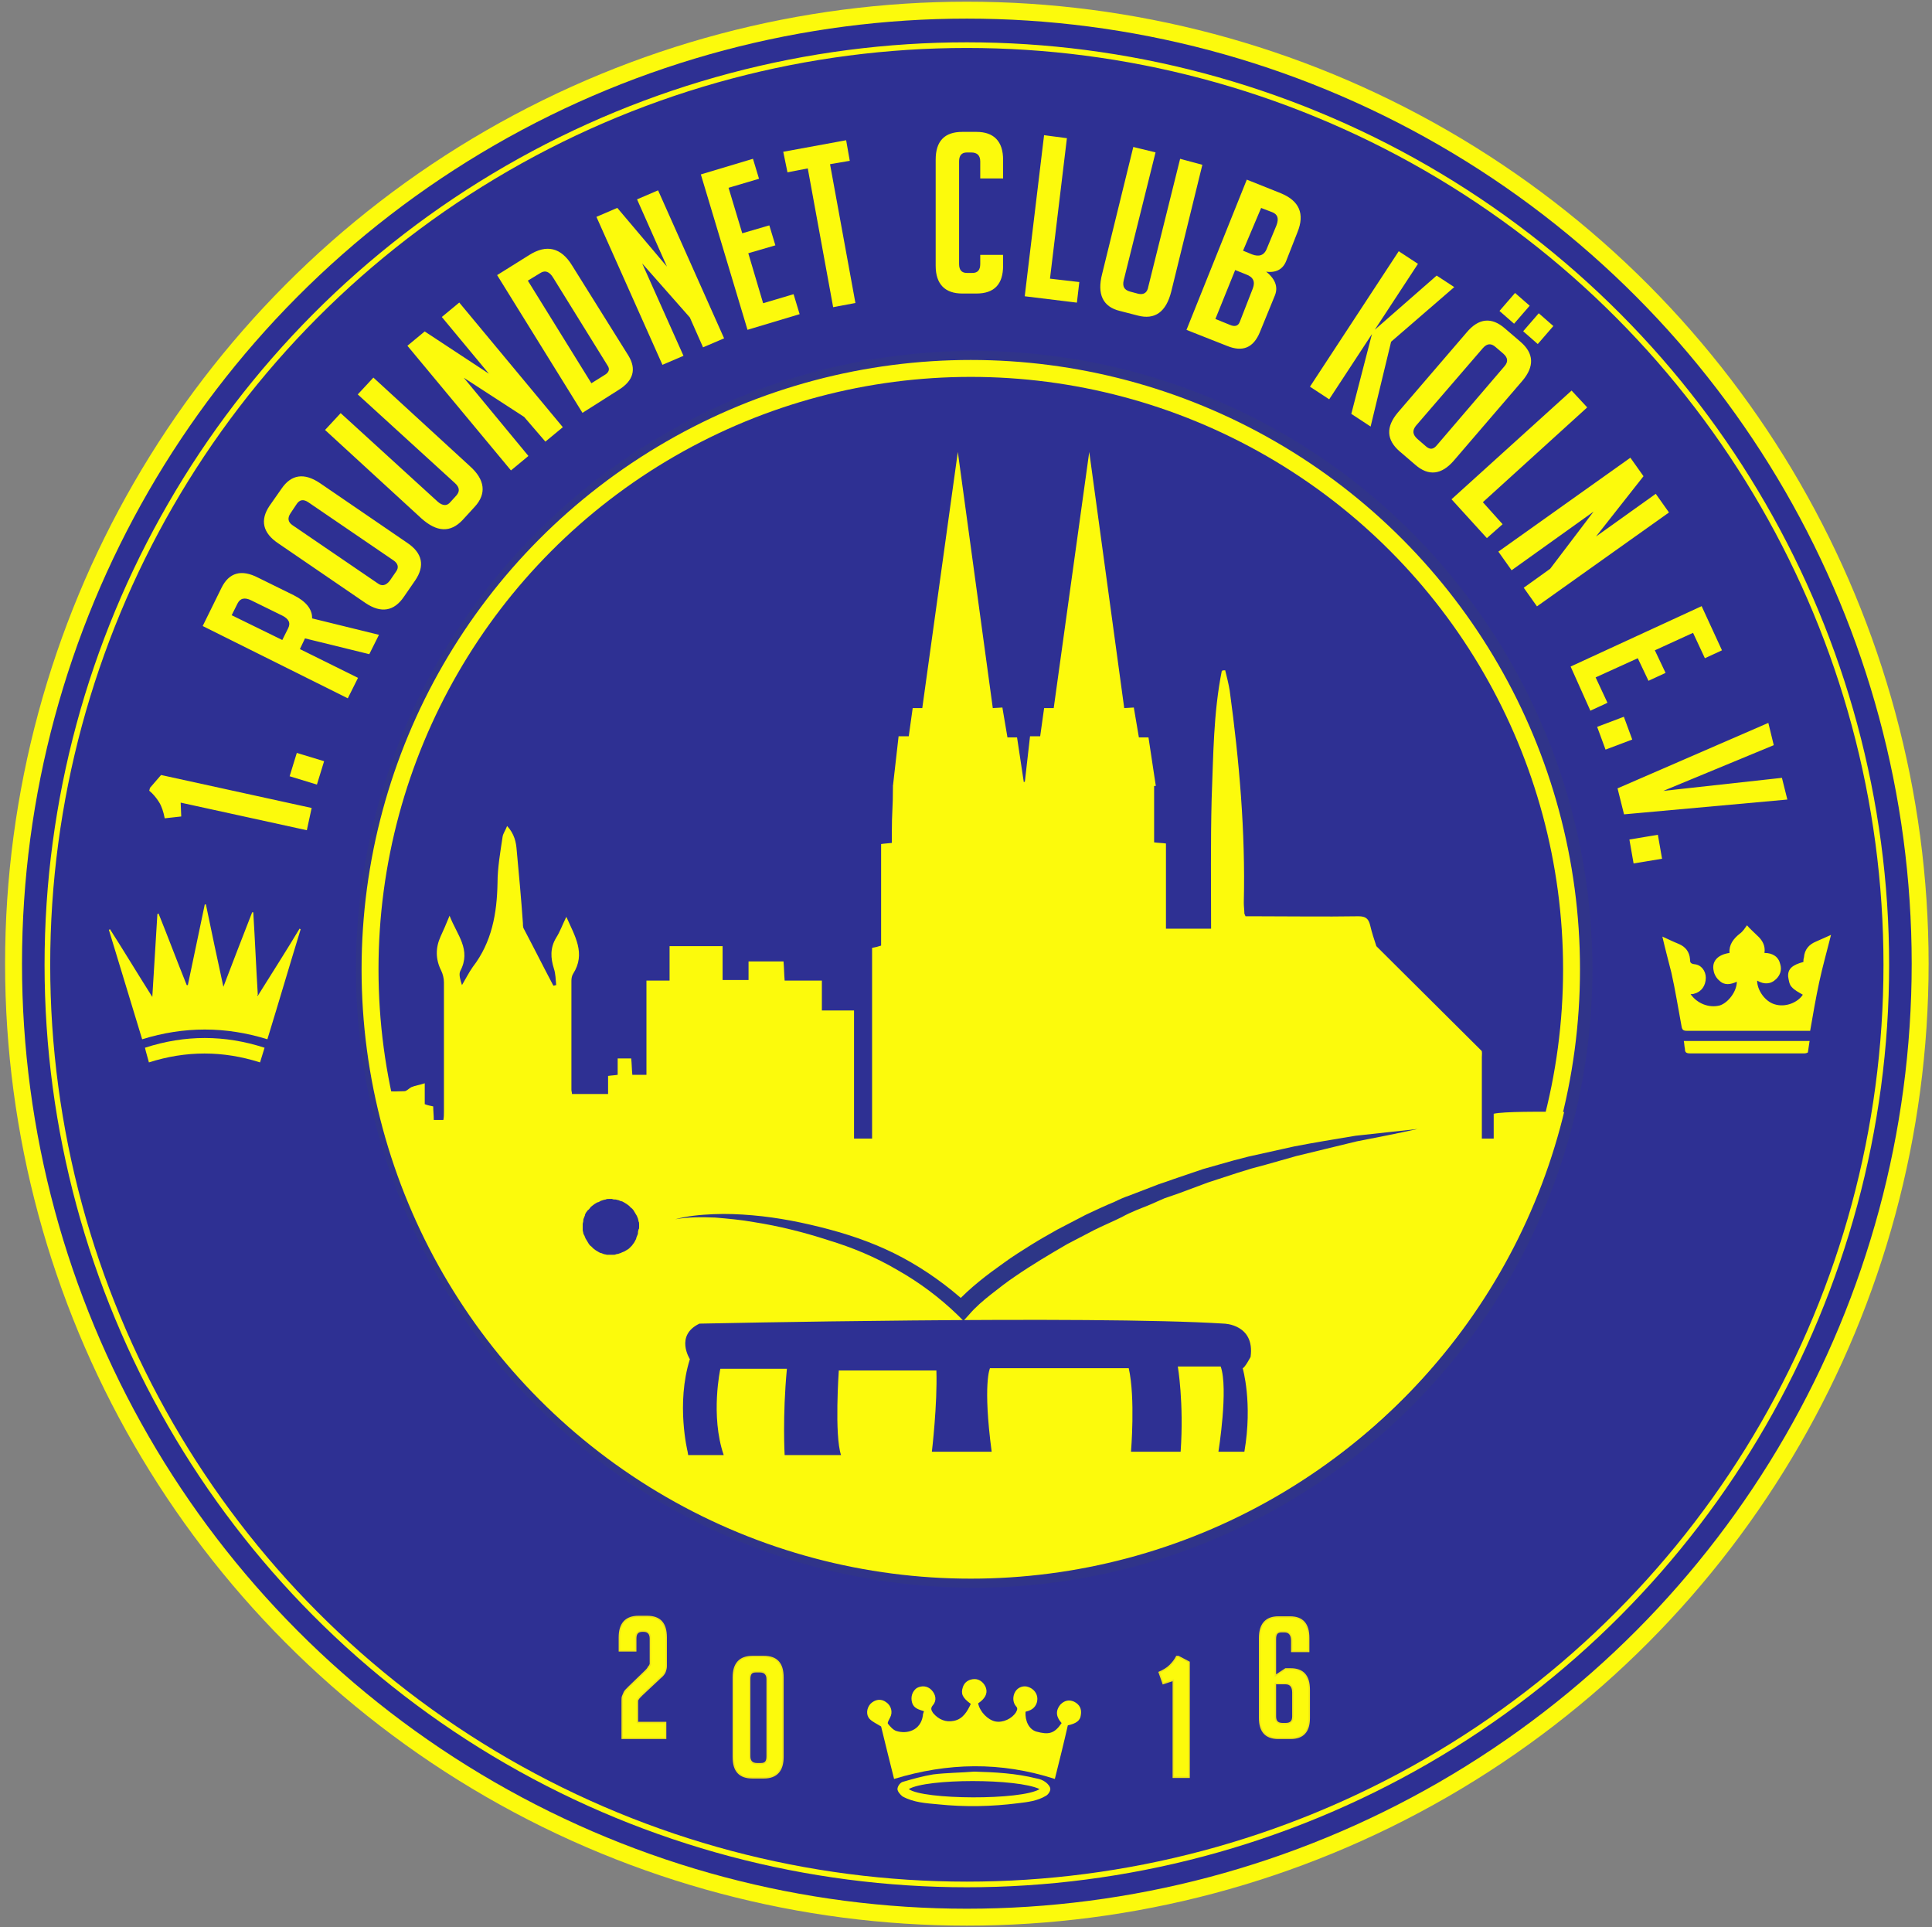 <?xml version="1.0" encoding="utf-8"?>
<!-- Generator: Adobe Illustrator 25.0.1, SVG Export Plug-In . SVG Version: 6.00 Build 0)  -->
<svg version="1.1" id="Ebene_1" xmlns="http://www.w3.org/2000/svg" xmlns:xlink="http://www.w3.org/1999/xlink" x="0px" y="0px"
	 width="342.5px" height="341.6px" viewBox="0 0 342.5 341.6" style="enable-background:new 0 0 342.5 341.6;" xml:space="preserve"
	>
<rect x="0" y="0" width="342.5" height="341.6" fill="#808080" stroke="none"/>
<style type="text/css">
	.st0{fill:#2E3093;stroke:#FCFA0C;stroke-width:3;stroke-miterlimit:10;}
	.st1{fill:#2E3093;stroke:#30348A;stroke-width:3;stroke-miterlimit:10;}
	.st2{fill:none;stroke:#FCFA0C;stroke-miterlimit:10;}
	.st3{fill:#FCFA0C;stroke:#FCFA0C;stroke-width:0.25;stroke-miterlimit:10;}
	.st4{fill:#2E3093;}
	.st5{fill:#FCFA0C;stroke:#F0E416;stroke-width:0.25;stroke-miterlimit:10;}
	.st6{fill:#FCFA0C;}
	.st7{fill:#2D3687;}
	.st8{fill:none;stroke:#30348A;stroke-width:2;stroke-miterlimit:10;}
	.st9{fill:none;stroke:#FCFA0C;stroke-width:3;stroke-miterlimit:10;}
	.st10{fill:#2E3093;stroke:#2E3093;stroke-width:5;stroke-miterlimit:10;}
	.st11{fill:#FCFA0C;stroke:#30348A;stroke-width:0.25;stroke-miterlimit:10;}
	.st12{fill:#FCFA0C;stroke:#30348A;stroke-width:2;stroke-miterlimit:10;}
	.st13{fill:none;stroke:#F0E416;stroke-miterlimit:10;}
	.st14{fill:#2E3093;stroke:#30348A;stroke-width:2;stroke-miterlimit:10;}
</style>
<g>
	<g>
		<g>
			<circle class="st0" cx="171.4" cy="170.8" r="169"/>
			<path class="st1" d="M159,242.5l0.8,1.4C159.6,243.5,159.3,243,159,242.5z"/>
		</g>
		<circle class="st2" cx="171.4" cy="171" r="163"/>
		<g>
			<path class="st3" d="M32,144.6l-2.7,0.3c-0.2-1-0.5-2-1-2.8c-0.5-0.8-1.1-1.5-1.7-2l0.1-0.4l1.9-2.2l26.5,5.8l-0.8,3.7l-22.4-4.9
				L32,144.6z"/>
			<path class="st3" d="M52.7,133.6l4.6,1.4l-1.2,3.9l-4.6-1.4L52.7,133.6z"/>
			<path class="st3" d="M36.1,110.9l3.3-6.7c1.3-2.6,3.4-3.2,6.3-1.7l6.3,3.1c2.2,1.1,3.3,2.5,3.2,4.1l11.8,2.9l-1.6,3.2L54,113
				l-1,2.1l10.3,5.1l-1.7,3.4L36.1,110.9z M50.1,113.6l1.1-2.2c0.5-1,0.1-1.8-1.1-2.4l-5.5-2.7c-1.2-0.6-2.1-0.4-2.6,0.6l-1.1,2.2
				L50.1,113.6z"/>
			<path class="st3" d="M71.5,105.7c-1.7,2.5-3.9,2.9-6.6,1.1L49.4,96.2c-2.7-1.8-3.2-4-1.5-6.5l2.1-3c1.7-2.5,3.9-2.8,6.6-1
				l15.5,10.6c2.7,1.8,3.1,4,1.4,6.5L71.5,105.7z M69.2,103l1.1-1.6c0.6-0.8,0.4-1.6-0.5-2.2L54.7,88.9c-0.9-0.6-1.7-0.5-2.3,0.5
				l-1,1.5c-0.6,0.9-0.5,1.7,0.4,2.3l15.1,10.3C67.7,104.1,68.5,103.9,69.2,103z"/>
			<path class="st3" d="M66.2,67.1l17,15.6c2.7,2.4,2.9,4.8,0.9,7l-2.2,2.4c-2.1,2.2-4.4,2.1-7.1-0.3l-17-15.6l2.6-2.8l17.1,15.6
				c0.9,0.8,1.8,0.9,2.5,0l1-1.1c0.7-0.8,0.6-1.6-0.3-2.4L63.6,69.9L66.2,67.1z"/>
			<path class="st3" d="M87.3,66.8l-8.8-10.6l2.9-2.4l18.2,21.9l-2.9,2.4L93,73.8l-11.4-7.4l11.9,14.4l-2.9,2.4L72.4,61.3l2.9-2.4
				L87.3,66.8z"/>
			<path class="st3" d="M103.3,73l-15-24.2l5.6-3.5c3-1.9,5.5-1.3,7.4,1.8l10,16c1.4,2.3,0.9,4.3-1.7,5.9L103.3,73z M104.8,68.1
				l2.4-1.5c0.9-0.5,1.1-1.2,0.6-1.9l-9.6-15.5c-0.7-1.2-1.6-1.5-2.5-0.9l-2.3,1.4L104.8,68.1z"/>
			<path class="st3" d="M118.7,48l-5.6-12.6l3.5-1.5l11.6,26l-3.5,1.5l-2.3-5.2l-9-10.2l7.6,17l-3.5,1.5l-11.6-26l3.5-1.5L118.7,48z
				"/>
			<path class="st3" d="M132.6,58.3l-8.2-27.3l9-2.7l1,3.3l-5.4,1.6l2.5,8.3l4.8-1.4l1,3.3l-4.8,1.4l2.7,9.1l5.4-1.6l1,3.3
				L132.6,58.3z"/>
			<path class="st3" d="M147,29l4.5,24.6l-3.7,0.7l-4.5-24.6l-3.6,0.7L139,27l10.9-2l0.6,3.4L147,29z"/>
			<path class="st3" d="M177.7,45.3l0,1.8c0,3.2-1.5,4.8-4.6,4.8l-2.5,0c-3,0-4.6-1.6-4.6-4.8l0-18.8c0-3.2,1.5-4.8,4.6-4.8l2.5,0
				c3,0,4.6,1.6,4.6,4.8l0,3.2l-3.8,0l0-2.9c0-1.1-0.6-1.7-1.7-1.7l-0.8,0c-1,0-1.5,0.6-1.5,1.7l0,18.2c0,1.1,0.5,1.7,1.5,1.7h1
				c1,0,1.5-0.6,1.5-1.7l0-1.5L177.7,45.3z"/>
			<path class="st3" d="M190.8,53.5l-9-1.1l3.4-28.3l3.8,0.5l-3,24.9l5.2,0.6L190.8,53.5z"/>
			<path class="st3" d="M213,29.3l-5.5,22.4c-0.9,3.5-2.8,4.9-5.8,4.1l-3.1-0.8c-3-0.7-4-2.9-3.1-6.4l5.5-22.4l3.7,0.9l-5.6,22.5
				c-0.3,1.2,0.1,1.9,1.2,2.2l1.5,0.4c1,0.2,1.7-0.2,1.9-1.4l5.6-22.5L213,29.3z"/>
			<path class="st3" d="M224.2,48.1c1.7,1.3,2.3,2.7,1.7,4.2l-2.7,6.6c-1.1,2.6-2.9,3.4-5.6,2.3l-7.1-2.8L221.1,32l6,2.4
				c3.1,1.3,4.1,3.5,2.8,6.7l-2,5.1c-0.6,1.5-1.8,2.1-3.7,1.8L224.2,48.1z M215.3,56.6l2.7,1.1c0.9,0.4,1.6,0.2,1.9-0.6l2.3-5.9
				c0.5-1.3,0.1-2.2-1.3-2.7l-2-0.8L215.3,56.6z M220.2,44.5l1.7,0.7c1.3,0.5,2.3,0.2,2.8-1.1l1.7-4.1c0.5-1.3,0.2-2.1-0.8-2.5
				l-2.1-0.8L220.2,44.5z"/>
			<path class="st3" d="M235.6,70.6l-3.2-2.1L248,44.7l3.2,2.1L235.6,70.6z M242.9,75.4l-3.2-2.1l3.7-14.3l0.1-0.2l11.2-9.8l2.9,1.9
				l-11.1,9.6L242.9,75.4z"/>
			<path class="st3" d="M248.2,79.9c-2.3-2-2.4-4.2-0.3-6.7L260.1,59c2.1-2.5,4.3-2.7,6.6-0.7l2.8,2.4c2.3,2,2.4,4.2,0.3,6.7
				l-12.2,14.2c-2.1,2.4-4.3,2.7-6.6,0.7L248.2,79.9z M251.2,77.9l1.5,1.3c0.8,0.7,1.5,0.6,2.2-0.3L266.8,65
				c0.7-0.8,0.7-1.6-0.2-2.4l-1.4-1.2c-0.8-0.7-1.6-0.7-2.4,0.2l-11.9,13.8C250.2,76.3,250.3,77.1,251.2,77.9z M271,54.2l-2.6,3
				l-2.4-2.1l2.6-3L271,54.2z M275.2,57.8l-2.6,3l-2.4-2.1l2.6-3L275.2,57.8z"/>
			<path class="st3" d="M263.6,95.2l-6.1-6.7l21.1-19.1l2.6,2.8L262.7,89l3.5,3.9L263.6,95.2z"/>
			<path class="st3" d="M282.3,95.7l11.2-8l2.2,3.1l-23.2,16.5l-2.2-3.1l4.6-3.3l8.2-10.8L268,100.9l-2.2-3.1L289,81.3l2.2,3.1
				L282.3,95.7z"/>
			<path class="st3" d="M278.6,118.2l23-10.6l3.5,7.6l-2.8,1.3l-2.1-4.5l-7,3.2l1.9,4l-2.8,1.3l-1.9-4l-7.7,3.5l2.1,4.5l-2.8,1.3
				L278.6,118.2z"/>
			<path class="st3" d="M289.2,131l-4.5,1.7l-1.4-3.8l4.5-1.7L289.2,131z"/>
			<path class="st3" d="M316.7,141.6l-28.7,2.6l-1.1-4.4l26.5-11.5l0.9,3.7l-20.3,8.4l21.8-2.4L316.7,141.6z"/>
			<path class="st3" d="M294.5,152.1l-4.8,0.8l-0.7-4l4.8-0.8L294.5,152.1z"/>
		</g>
		<g>
			<g>
				<path class="st4" d="M217.8,268.3v1.3C217.8,269.2,217.8,268.7,217.8,268.3z"/>
			</g>
		</g>
		<path class="st4" d="M164.3,218.8l0.5,0.9C164.6,219.4,164.4,219.1,164.3,218.8z"/>
		<g>
			<path class="st5" d="M118,305.5v2.6h-7.7v-6.6c0-0.4,0-0.7,0.1-0.9c0.1-0.2,0.2-0.5,0.3-0.7s0.4-0.5,0.8-0.9l2.9-2.8
				c0.2-0.2,0.4-0.4,0.5-0.6c0.1-0.2,0.2-0.3,0.3-0.4c0-0.1,0.1-0.2,0.1-0.3c0-0.1,0-0.3,0-0.5v-4c0-0.8-0.4-1.3-1.2-1.3h-0.2
				c-0.8,0-1.2,0.4-1.2,1.3v2.2h-2.9v-2.4c0-2.4,1.1-3.7,3.4-3.7h1.5c2.3,0,3.4,1.2,3.4,3.7v5.1c0,0.4-0.1,0.7-0.2,1
				s-0.4,0.7-0.9,1.1l-3.2,3c-0.4,0.4-0.6,0.6-0.7,0.8c-0.1,0.1-0.1,0.3-0.1,0.4s0,0.3,0,0.6v3.1H118z"/>
		</g>
		<g>
			<path class="st5" d="M229,292.7v-1.9c0-1-0.4-1.6-1.3-1.6h-0.5c-0.8,0-1.1,0.4-1.1,1.3v6.5l1.8-1.2h0.9c2.2,0,3.3,1.2,3.3,3.7v5
				c0,2.4-1.1,3.6-3.3,3.6h-2.2c-2.2,0-3.3-1.2-3.3-3.6v-14.2c0-2.4,1.1-3.7,3.3-3.7h2.1c2.2,0,3.3,1.2,3.3,3.7v2.4H229z
				 M226.1,298.4v5.8c0,0.9,0.4,1.3,1.3,1.3h0.5c0.9,0,1.3-0.4,1.3-1.3v-4.2c0-1-0.4-1.6-1.3-1.6H226.1z"/>
		</g>
		<g>
			<path class="st5" d="M133.4,315.1c-2.3,0-3.4-1.2-3.4-3.7v-14.1c0-2.4,1.1-3.7,3.4-3.7h2c2.3,0,3.4,1.2,3.4,3.7v14.1
				c0,2.4-1.1,3.7-3.4,3.7H133.4z M134,296.3c-0.8,0-1.1,0.4-1.1,1.3v13.7c0,0.8,0.4,1.3,1.3,1.3h0.7c0.8,0,1.1-0.4,1.1-1.3v-13.7
				c0-0.8-0.4-1.3-1.3-1.3H134z"/>
		</g>
		<g>
			<path class="st5" d="M206.2,298.4l-0.7-2c0.7-0.3,1.4-0.7,1.9-1.2c0.5-0.5,0.9-1,1.2-1.6h0.3l1.9,1v20.4H208v-17.2L206.2,298.4z"
				/>
		</g>
		<g>
			<path class="st4" d="M71.9,193.5c0.4,0,0.8-0.5,1.2-0.7c0.7-0.3,1.5-0.4,2.4-0.7c0,1.4,0,2.5,0,3.7c0.6,0.1,1,0.3,1.5,0.4
				c0,0.8,0.1,1.6,0.1,2.4c0.6,0,1,0,1.7,0c0-0.5,0.1-1,0.1-1.5c0-7.6,0-15.3,0-22.9c0-0.7-0.2-1.5-0.5-2.1c-1-2-1-4-0.1-6
				c0.5-1.1,0.9-2.2,1.6-3.7c1.4,3.4,3.9,6,1.9,9.8c-0.3,0.6,0,1.6,0.3,2.5c0.6-1.1,1.1-2.3,1.9-3.2c3.3-4.4,4.2-9.5,4.4-14.9
				c0.1-2.7,0.6-5.5,0.9-8.2c0.1-0.6,0.4-1.1,0.8-1.9c1.2,1.4,1.5,2.8,1.7,4.3c0.4,4.3,0.7,8.6,1.1,12.9c0,0.3,0,0.7,0.1,0.9
				c1.7,3.4,3.5,6.8,5.3,10.2c0.2,0,0.3-0.1,0.5-0.1c-0.1-1-0.1-2-0.4-2.9c-0.6-1.9-0.7-3.7,0.4-5.5c0.7-1.1,1.1-2.3,1.8-3.7
				c1.5,3.4,3.5,6.5,1.2,10.1c-0.2,0.3-0.3,0.8-0.3,1.2c0,6.5,0,12.9,0,19.4c0,0.2,0.1,0.4,0.1,0.7c2.1,0,4.1,0,6.4,0
				c0-1.1,0-2.1,0-3.2c0.6-0.1,1.1-0.1,1.7-0.2c0-1,0-1.9,0-2.9c0.8,0,1.6,0,2.4,0c0.1,0.9,0.1,1.9,0.2,2.9c0.8,0,1.5,0,2.5,0
				c0-5.5,0-11,0-16.7c1.5,0,2.7,0,4.1,0c0-2.1,0-4,0-6.1c3.2,0,6.2,0,9.4,0c0,2,0,3.9,0,6c1.6,0,3,0,4.6,0c0-1.1,0-2.1,0-3.3
				c2.2,0,4.1,0,6.2,0c0.1,1.1,0.1,2.1,0.2,3.4c2.2,0,4.3,0,6.6,0c0,1.8,0,3.4,0,5.3c1.9,0,3.8,0,5.7,0c0,7.7,0,15.2,0,22.7
				c1.1,0,2.1,0,3.2,0c0-11.3,0-22.5,0-33.8c0.5-0.2,1-0.3,1.6-0.4c0-6,0-12,0-18c0.6-0.1,1.2-0.1,1.9-0.2c0-0.5,0-1.1,0-1.6
				c0-4.2,0-8.3,0-12.5c0-0.8,0.2-1.5,0.4-2.3c0.4-1.3,0.9-2.7,1.4-4.3c0.1,0,0.6-0.1,1.3-0.2c0-1,0-2,0-3.1
				c0.9-0.1,1.6-0.1,2.4-0.2c0.6-7.6,1.1-15.3,1.7-22.9c0.7-7.5,0.9-15.1,2.7-22.4c0.2,0,0.4,0,0.6,0c0.3,1.8,0.5,3.5,0.8,5.3
				c1.5,10.7,3,21.4,4.5,32.1c0.3,2.2,1,4.4,1.5,6.5c0,0.1,0,0.2,0.1,0.3c1.3,1.1,1.2,2.6,1.3,4c0,0.4,0.8,0.8,1.3,1.3
				c-0.3,1.6,0.6,2.9,1.5,4.4c0.7,1.2,0.8,2.8,1.2,4.3c0.1,0.3,0.4,0.6,0.6,0.9c0.2-0.3,0.6-0.7,0.6-1c0.1-1.6,0-3.1,0-4.7
				c0-1.4,0-1.4,1.3-1.8c0-1,0-2.1,0-3.4c0.9-0.1,1.7-0.1,2.7-0.2c0.1-1,0.1-1.9,0.2-3c0.8-0.1,1.5-0.1,2.4-0.2
				c1.7-14.8,2.2-29.8,4.3-44.5c0.3,0,0.5,0,0.8,0c0.3,1.8,0.6,3.6,0.8,5.4c1.6,10.9,3.1,21.9,4.8,32.8c0.4,2.5,1.2,5,2,7.5
				c0.2,0.8,0.9,1.4,1.6,2c0.1,1.8,0.3,3.6,1.8,5c0.3,0.3,0.2,1,0.2,1.5c0,4.3,0,8.5,0,12.8c0,0.6,0,1.1,0,1.8
				c0.8,0.1,1.4,0.1,2.1,0.2c0,5,0,10,0,15.1c2.6,0,5.1,0,8,0c0-7.7-0.2-15.4,0.1-23c0.2-7.6,0.3-15.2,1.8-22.7c0.2,0,0.4,0,0.6-0.1
				c0.3,1.2,0.7,2.4,0.8,3.6c1.7,12.5,2.8,25,2.5,37.6c0,0.6,0,1.2,0.1,1.9c0,0.1,0.1,0.2,0.2,0.5c0.5,0,1.1,0,1.7,0
				c6.1,0,12.2,0,18.3,0c1.3,0,1.8,0.4,2.1,1.6c0.3,1.3,0.7,2.5,1.1,3.7c0.9,0,1.6,0,2.6,0c0-2.8,0-5.5,0-8.3c0.1,0,0.3,0,0.4-0.1
				c0.1,0.3,0.2,0.6,0.2,1c0,2,0,4.1,0,6.1c0,0.5,0.5,0.9,0.7,1.4c0.2,0.4,0.4,0.8,0.5,1.1c0.1,1.7,0,3.3,0,5.1c1.1,0,2.1,0,3.4,0
				c0-2.4,0-4.8,0-7.3c0.2,0,0.4,0,0.6,0c0,4.7,0,9.3,0,14.1c1.5,0,2.6,0,4,0c0-2.1,0-4.1,0-6.1c0.1,0,0.3,0,0.4,0
				c0,3.6,0,7.1,0,10.7c-0.1,0-0.3,0-0.4,0c0-1.2,0-2.3,0-3.5c-0.1,4.6-1.1,3.8,3.7,3.9c0.2,0,0.4-0.1,0.7-0.2c0-0.9,0-1.8,0-2.6
				c0-0.8,0-1.6,0-2.4c0.2,0,0.3,0,0.5,0c0.1,0.5,0.1,1.1,0.2,1.6c0.3,1.3-0.8,3,0.9,4c0.2,0.1,0.1,0.8,0.1,1.2c0,4.2,0,8.4,0,12.6
				c0,0.6,0,1.1,0,1.8c0.7,0,1.3,0,2.1,0c0-1.5,0-3,0-4.4c1.8-0.4,8.1-0.4,13-0.3c2-8.2,3-16.7,3-25.5c0-60-48.6-108.6-108.6-108.6
				c-60,0-108.6,48.6-108.6,108.6c0,7.5,0.8,14.8,2.2,21.8C68.1,193.5,70,193.6,71.9,193.5z"/>
			<path class="st6" d="M179.9,138.9c-0.2,0.7-21.6-0.4-21.6,0.4c0,4.2-0.2,4.3-0.2,8.5c0,0.6,0,1.1,0,1.6c-0.8,0.1-1.3,0.1-1.9,0.2
				c0,6.1,0,12,0,18c-0.6,0.2-1,0.3-1.6,0.4c0,11.3,0,22.5,0,33.8c-1.1,0-2.1,0-3.2,0c0-7.6,0-15,0-22.7c-2,0-3.8,0-5.7,0
				c0-1.9,0-3.5,0-5.3c-2.3,0-4.4,0-6.6,0c-0.1-1.2-0.1-2.3-0.2-3.4c-2.1,0-4.1,0-6.2,0c0,1.2,0,2.2,0,3.3c-1.6,0-3,0-4.6,0
				c0-2,0-4,0-6c-3.2,0-6.2,0-9.4,0c0,2.1,0,4,0,6.1c-1.4,0-2.6,0-4.1,0c0,5.6,0,11.2,0,16.7c-1,0-1.7,0-2.5,0c-0.1-1-0.1-2-0.2-2.9
				c-0.9,0-1.6,0-2.4,0c0,1,0,2,0,2.9c-0.6,0.1-1.1,0.1-1.7,0.2c0,1.1,0,2.1,0,3.2c-2.2,0-4.3,0-6.4,0c0-0.3-0.1-0.5-0.1-0.7
				c0-6.5,0-12.9,0-19.4c0-0.4,0.1-0.9,0.3-1.2c2.3-3.6,0.3-6.7-1.2-10.1c-0.7,1.4-1.1,2.6-1.8,3.7c-1.1,1.8-1,3.6-0.4,5.5
				c0.3,0.9,0.3,1.9,0.4,2.9c-0.2,0-0.3,0.1-0.5,0.1c-1.8-3.4-3.5-6.8-5.3-10.2c-0.1-0.3-0.1-0.6-0.1-0.9c-0.3-4.3-0.7-8.6-1.1-12.9
				c-0.1-1.4-0.4-2.9-1.7-4.3c-0.3,0.8-0.7,1.3-0.8,1.9c-0.4,2.7-0.9,5.5-0.9,8.2c-0.1,5.4-1,10.5-4.4,14.9c-0.7,1-1.3,2.2-1.9,3.2
				c-0.3-0.9-0.6-1.9-0.3-2.5c2-3.8-0.6-6.4-1.9-9.8c-0.6,1.5-1.1,2.6-1.6,3.7c-0.9,2-0.9,4,0.1,6c0.3,0.6,0.5,1.4,0.5,2.1
				c0,7.6,0,15.3,0,22.9c0,0.5,0,1-0.1,1.5c-0.7,0-1.1,0-1.7,0c0-0.9-0.1-1.6-0.1-2.4c-0.5-0.1-1-0.2-1.5-0.4c0-1.1,0-2.2,0-3.7
				c-0.9,0.3-1.7,0.4-2.4,0.7c-0.4,0.2-0.8,0.7-1.2,0.7c-1.9,0.1-3.8,0-5.9,0c2.1,10.3,5.7,20,10.4,29c18.2,34.3,54.4,57.7,96,57.7
				s77.7-23.4,96-57.7c4.2-7.9,7.4-16.4,9.6-25.3c-4.9-0.1-11.2-0.1-13,0.3c0,1.4,0,2.9,0,4.4c-0.8,0-1.4,0-2.1,0c0-0.6,0-1.2,0-1.8
				c0-4.2,0-8.4,0-12.6c0-0.4,0.1-1.1-0.1-1.2l-18.6-18.5c-0.4-1.2-0.8-2.4-1.1-3.7c-0.3-1.2-0.8-1.6-2.1-1.6
				c-6.1,0.1-12.2,0-18.3,0c-0.6,0-1.2,0-1.7,0c-0.1-0.3-0.2-0.4-0.2-0.5c0-0.6-0.1-1.2-0.1-1.9c0.3-12.6-0.8-25.1-2.5-37.6
				c-0.2-1.2-0.5-2.4-0.8-3.6c-0.2,0-0.4,0-0.6,0.1c-1.5,7.5-1.5,15.1-1.8,22.7c-0.2,7.7-0.1,15.4-0.1,23c-2.9,0-5.4,0-8,0
				c0-5.1,0-10.1,0-15.1c-0.7-0.1-1.4-0.1-2.1-0.2c0-0.6,0-1.2,0-1.8c0-4.3,0-4.3,0-8.5c0-0.5-2.3-3.4-2.6-3.7
				c-1.4-1.4-4.7-0.7-4.8-2.5C196.7,132.4,180.1,139.7,179.9,138.9"/>
		</g>
		<g id="AG-OUTLINE_6_">
			<g id="POLYLINE_5_">
				<path class="st4" d="M113.3,217.5c0-0.2,0-0.4,0-0.5c0-0.2,0-0.4-0.1-0.5c0-0.2-0.1-0.4-0.1-0.5c-0.1-0.2-0.1-0.3-0.2-0.5
					s-0.2-0.3-0.3-0.5c-0.1-0.2-0.2-0.3-0.3-0.5c-0.1-0.1-0.2-0.3-0.4-0.4c-0.1-0.1-0.3-0.3-0.4-0.4c-0.1-0.1-0.3-0.2-0.4-0.3
					c-0.2-0.1-0.3-0.2-0.5-0.3c-0.2-0.1-0.3-0.2-0.5-0.2c-0.2-0.1-0.3-0.1-0.5-0.2c-0.2,0-0.3-0.1-0.5-0.1c-0.2,0-0.4,0-0.6-0.1
					c-0.2,0-0.4,0-0.6,0c-0.2,0-0.4,0-0.5,0.1c-0.2,0-0.4,0.1-0.5,0.1c-0.2,0.1-0.4,0.1-0.5,0.2c-0.2,0.1-0.3,0.2-0.5,0.2
					c-0.2,0.1-0.3,0.2-0.5,0.3c-0.1,0.1-0.3,0.2-0.4,0.3c-0.1,0.1-0.3,0.2-0.4,0.4c-0.1,0.1-0.2,0.3-0.4,0.4
					c-0.1,0.1-0.2,0.3-0.3,0.4c-0.1,0.2-0.2,0.3-0.2,0.5c-0.1,0.2-0.1,0.3-0.2,0.5c-0.1,0.2-0.1,0.4-0.1,0.5c0,0.2-0.1,0.4-0.1,0.5
					c0,0.2,0,0.4,0,0.5c0,0.2,0,0.4,0,0.6c0,0.2,0.1,0.4,0.1,0.5c0,0.2,0.1,0.3,0.2,0.5c0.1,0.2,0.1,0.3,0.2,0.5
					c0.1,0.2,0.2,0.3,0.3,0.5c0.1,0.2,0.2,0.3,0.3,0.5c0.1,0.1,0.2,0.3,0.4,0.4c0.1,0.1,0.3,0.3,0.4,0.4c0.1,0.1,0.3,0.2,0.4,0.3
					c0.2,0.1,0.3,0.2,0.5,0.3c0.2,0.1,0.3,0.2,0.5,0.2c0.2,0.1,0.3,0.1,0.5,0.2c0.2,0,0.4,0.1,0.5,0.1c0.2,0,0.4,0,0.6,0
					c0.2,0,0.4,0,0.5,0c0.2,0,0.4,0,0.5-0.1c0.2,0,0.4-0.1,0.5-0.1c0.2-0.1,0.4-0.1,0.5-0.2c0.2-0.1,0.3-0.1,0.5-0.2
					c0.2-0.1,0.3-0.2,0.5-0.3c0.2-0.1,0.3-0.2,0.4-0.3c0.1-0.1,0.3-0.3,0.4-0.4c0.1-0.1,0.2-0.3,0.3-0.4c0.1-0.1,0.2-0.3,0.3-0.5
					c0.1-0.2,0.2-0.3,0.2-0.5c0.1-0.2,0.1-0.3,0.2-0.5c0.1-0.2,0.1-0.3,0.1-0.5c0-0.2,0.1-0.4,0.1-0.5
					C113.3,217.8,113.3,217.7,113.3,217.5z"/>
			</g>
		</g>
		<path class="st4" d="M121.9,257.3c0,0-2.1-8.5,0.4-16.4c0,0-2.7-4.2,1.7-6.3c0,0,69.4-1.5,93,0c0,0,5.5,0.1,4.7,5.9
			c0,0-1,1.9-1.4,2c0,0,1.8,6.1,0.3,14.8H216c0,0,1.8-11.2,0.4-15.1h-7.6c0,0,1.1,6.4,0.5,15.1h-8.8c0,0,0.8-9.5-0.4-14.8h-24.6
			c0,0-1.3,2.7,0.3,14.8h-10.6c0,0,1-8.4,0.8-14.4h-17.3c0,0-0.8,11.5,0.4,15h-10c0,0-0.4-6.9,0.4-15.3h-11.8c0,0-1.8,8.3,0.6,15.3
			H122L121.9,257.3z"/>
		<g>
			<path class="st7" d="M119.7,216.1c2.2-0.6,4.5-0.8,6.8-0.9c2.3-0.1,4.6,0,6.9,0.2c4.6,0.4,9.1,1.3,13.6,2.5c4.5,1.2,8.9,2.8,13,5
				c4.1,2.2,8,5,11.4,8.1l-2.1,0.1c2.7-2.9,5.6-5.1,8.7-7.3c1.5-1.1,3.1-2.1,4.7-3.1c1.6-1,3.2-1.9,4.8-2.8l5-2.6
				c1.7-0.8,3.4-1.6,5.1-2.3c0.8-0.4,1.7-0.8,2.6-1.1l2.6-1l2.6-1c0.9-0.3,1.8-0.6,2.6-0.9c1.8-0.6,3.5-1.2,5.3-1.8l5.3-1.5l2.7-0.7
				l2.7-0.6l5.4-1.2c3.6-0.7,7.3-1.3,10.9-1.9c3.7-0.4,7.3-0.8,11-1.2c-3.6,0.8-7.2,1.5-10.8,2.2c-3.6,0.9-7.1,1.7-10.7,2.6
				l-5.3,1.5l-2.6,0.7l-2.6,0.8l-5.2,1.7l-5.1,1.9c-0.9,0.3-1.7,0.6-2.6,0.9l-2.5,1.1c-1.7,0.7-3.4,1.3-5,2.2
				c-1.6,0.8-3.3,1.5-4.9,2.3l-4.8,2.5c-3.1,1.8-6.3,3.7-9.2,5.7c-1.5,1-2.9,2.1-4.3,3.2c-1.4,1.1-2.8,2.3-3.9,3.6l-1,1.1l-1-1
				c-3.2-3.1-6.8-5.8-10.7-8c-3.9-2.3-8-4-12.3-5.3c-4.3-1.4-8.7-2.5-13.2-3.2c-2.2-0.4-4.5-0.6-6.8-0.8
				C124.3,215.7,122,215.7,119.7,216.1z"/>
		</g>
		<circle class="st8" cx="172.7" cy="171.8" r="108.6"/>
	</g>
	<circle class="st9" cx="172.1" cy="171.8" r="106.5"/>
	<polyline class="st6" points="158.3,139.3 159.3,130.5 161.1,130.5 161.8,125.5 163.5,125.5 169.8,80.1 176,125.5 177.7,125.4 
		178.6,130.7 180.3,130.7 181.6,139.3 	"/>
	<polyline class="st6" points="181.6,139.3 182.6,130.5 184.4,130.5 185.1,125.5 186.8,125.5 193.1,80.1 199.3,125.5 201,125.4 
		201.9,130.7 203.6,130.7 204.9,139.3 	"/>
	<path class="st6" d="M187,315.3c-9.6-3.1-19-2.9-28.5,0c-0.8-3.2-1.6-6.4-2.3-9.3c-0.8-0.5-1.5-0.8-2-1.3c-0.7-0.7-0.6-1.9,0.1-2.7
		c0.8-0.8,1.9-1,2.8-0.3c0.9,0.6,1.2,1.8,0.7,2.7c-0.2,0.4-0.5,0.9-0.4,1.1c0.4,0.5,0.9,1.1,1.5,1.3c1.9,0.6,4.3-0.1,4.7-2.7
		c0-0.3,0.1-0.5,0.2-0.8c-0.9-0.3-1.8-0.5-2.1-1.5c-0.3-1,0-2,0.8-2.6c0.9-0.5,1.9-0.4,2.6,0.3c0.8,0.8,1,1.9,0.3,2.7
		c-0.5,0.6-0.3,0.9,0,1.4c1,1.2,2.3,1.7,3.7,1.4c1.6-0.3,2.4-1.7,3-3c-1.5-1.1-1.8-1.8-1.4-3c0.3-0.9,1.1-1.4,2.1-1.4
		c0.9,0,1.7,0.7,2,1.6c0.3,1-0.2,1.9-1.4,2.7c0.3,1.5,1.7,2.9,3,3.2c1.4,0.3,3-0.5,3.7-1.6c0.2-0.4,0.4-0.7,0-1.1
		c-0.6-0.7-0.6-1.8-0.1-2.6c0.5-0.8,1.5-1.1,2.3-0.8c0.9,0.3,1.6,1.1,1.6,2.1c0,1-0.6,1.8-1.5,2.1c-0.2,0.1-0.4,0.1-0.6,0.2
		c-0.1,1.6,0.6,3.1,1.9,3.5c2.2,0.6,3.2,0.4,4.5-1.5c-0.9-1-1.2-2.1-0.2-3.3c0.7-0.7,1.5-0.9,2.4-0.5c1,0.5,1.4,1.3,1.2,2.4
		c-0.1,1-0.9,1.5-2.3,1.8C188.6,308.9,187.8,312.1,187,315.3z"/>
	<path class="st6" d="M172.7,314c3.7,0.1,7.4,0.3,11,1.2c0.6,0.1,1.2,0.3,1.7,0.7c0.4,0.3,0.8,0.8,0.8,1.2c0,0.4-0.4,1-0.8,1.2
		c-1.5,0.9-3.2,1.1-4.9,1.3c-4.7,0.6-9.4,0.7-14.2,0.2c-2.1-0.2-4.3-0.3-6.3-1.4c-0.4-0.3-0.9-0.9-0.9-1.3c0-0.5,0.5-1.2,1-1.3
		c1.7-0.5,3.5-1,5.3-1.3C167.8,314.2,170.3,314.2,172.7,314z M184.3,317.1c-3.9-1.9-20-1.9-23.2,0
		C163.7,319,181.1,319.1,184.3,317.1z"/>
	<path class="st6" d="M294.7,166c0.9,0.4,1.9,0.9,2.9,1.3c1.2,0.5,1.9,1.4,2,2.7c0,0.6,0.1,0.8,0.8,0.9c1.2,0.1,2,1.2,2,2.4
		c0,1.4-0.8,2.5-2,2.8c-0.2,0.1-0.5,0.1-0.7,0.1c1.2,1.7,3.3,2.5,5.2,2c1.5-0.5,3-2.5,3-4.2c-1.1,0.5-2.2,0.7-3.1-0.2
		c-0.5-0.4-0.9-1.1-1-1.7c-0.4-1.7,0.7-2.9,2.8-3.2c-0.1-1.5,0.7-2.5,1.8-3.4c0.6-0.4,1-1.1,1.3-1.5c0.5,0.6,1.2,1.2,1.8,1.8
		c0.9,0.8,1.5,1.8,1.3,3.1c1.5,0,2.5,0.7,2.8,2c0.3,1,0,1.9-0.7,2.6c-1,1-2.2,1-3.4,0.3c0,1.7,1.4,3.7,3.1,4.2
		c1.9,0.6,4.1-0.3,5-1.7c-0.7-0.4-1.5-0.8-2-1.4c-0.4-0.4-0.5-1.2-0.6-1.8c-0.1-1.4,0.8-2.1,2.7-2.6c0-0.2,0-0.5,0.1-0.8
		c0.1-1.4,0.9-2.3,2.1-2.8c0.9-0.4,1.8-0.8,2.7-1.2c-0.7,2.8-1.5,5.6-2.1,8.4c-0.6,2.8-1.1,5.7-1.6,8.6c-0.1,0-0.4,0-0.6,0
		c-7.1,0-14.2,0-21.3,0c-0.6,0-0.8-0.2-0.9-0.8c-0.6-3.2-1.1-6.4-1.8-9.5C295.8,170.4,295.2,168.2,294.7,166z"/>
	<path class="st6" d="M298.5,184.5c7.5,0,14.8,0,22.3,0c-0.1,0.7-0.2,1.4-0.3,2c0,0.1-0.4,0.2-0.6,0.2c-2,0-3.9,0-5.9,0
		c-4.8,0-9.6,0-14.4,0c-0.7,0-0.9-0.2-0.9-0.8C298.6,185.5,298.6,185,298.5,184.5z"/>
	<path class="st6" d="M45.7,176.5c2.5-4,5-7.9,7.4-11.9c0.1,0,0.1,0.1,0.2,0.1c-2,6.5-3.9,13-5.9,19.5c-7.4-2.3-14.8-2.3-22.2,0
		c-2-6.5-3.9-12.9-5.9-19.4c0.1,0,0.1-0.1,0.2-0.1c2.5,3.9,4.9,7.9,7.5,12c0.3-5,0.6-9.8,0.9-14.7c0.1,0,0.1,0,0.2-0.1
		c1.7,4.2,3.3,8.5,5,12.7c0.1,0,0.1,0,0.2,0c1-4.8,2-9.5,3-14.3c0.1,0,0.1,0,0.2,0c1,4.8,2,9.6,3.1,14.6c1.7-4.5,3.4-8.8,5.1-13.2
		c0.1,0,0.1,0,0.2,0c0.3,4.9,0.5,9.7,0.8,14.6C45.6,176.4,45.6,176.5,45.7,176.5z"/>
	<path class="st6" d="M46.9,185.7c-0.3,0.9-0.5,1.7-0.8,2.6c-6.6-2.1-13.1-2.1-19.7,0c-0.2-0.8-0.5-1.7-0.7-2.6
		C32.8,183.4,39.8,183.4,46.9,185.7z"/>
</g>
</svg>

